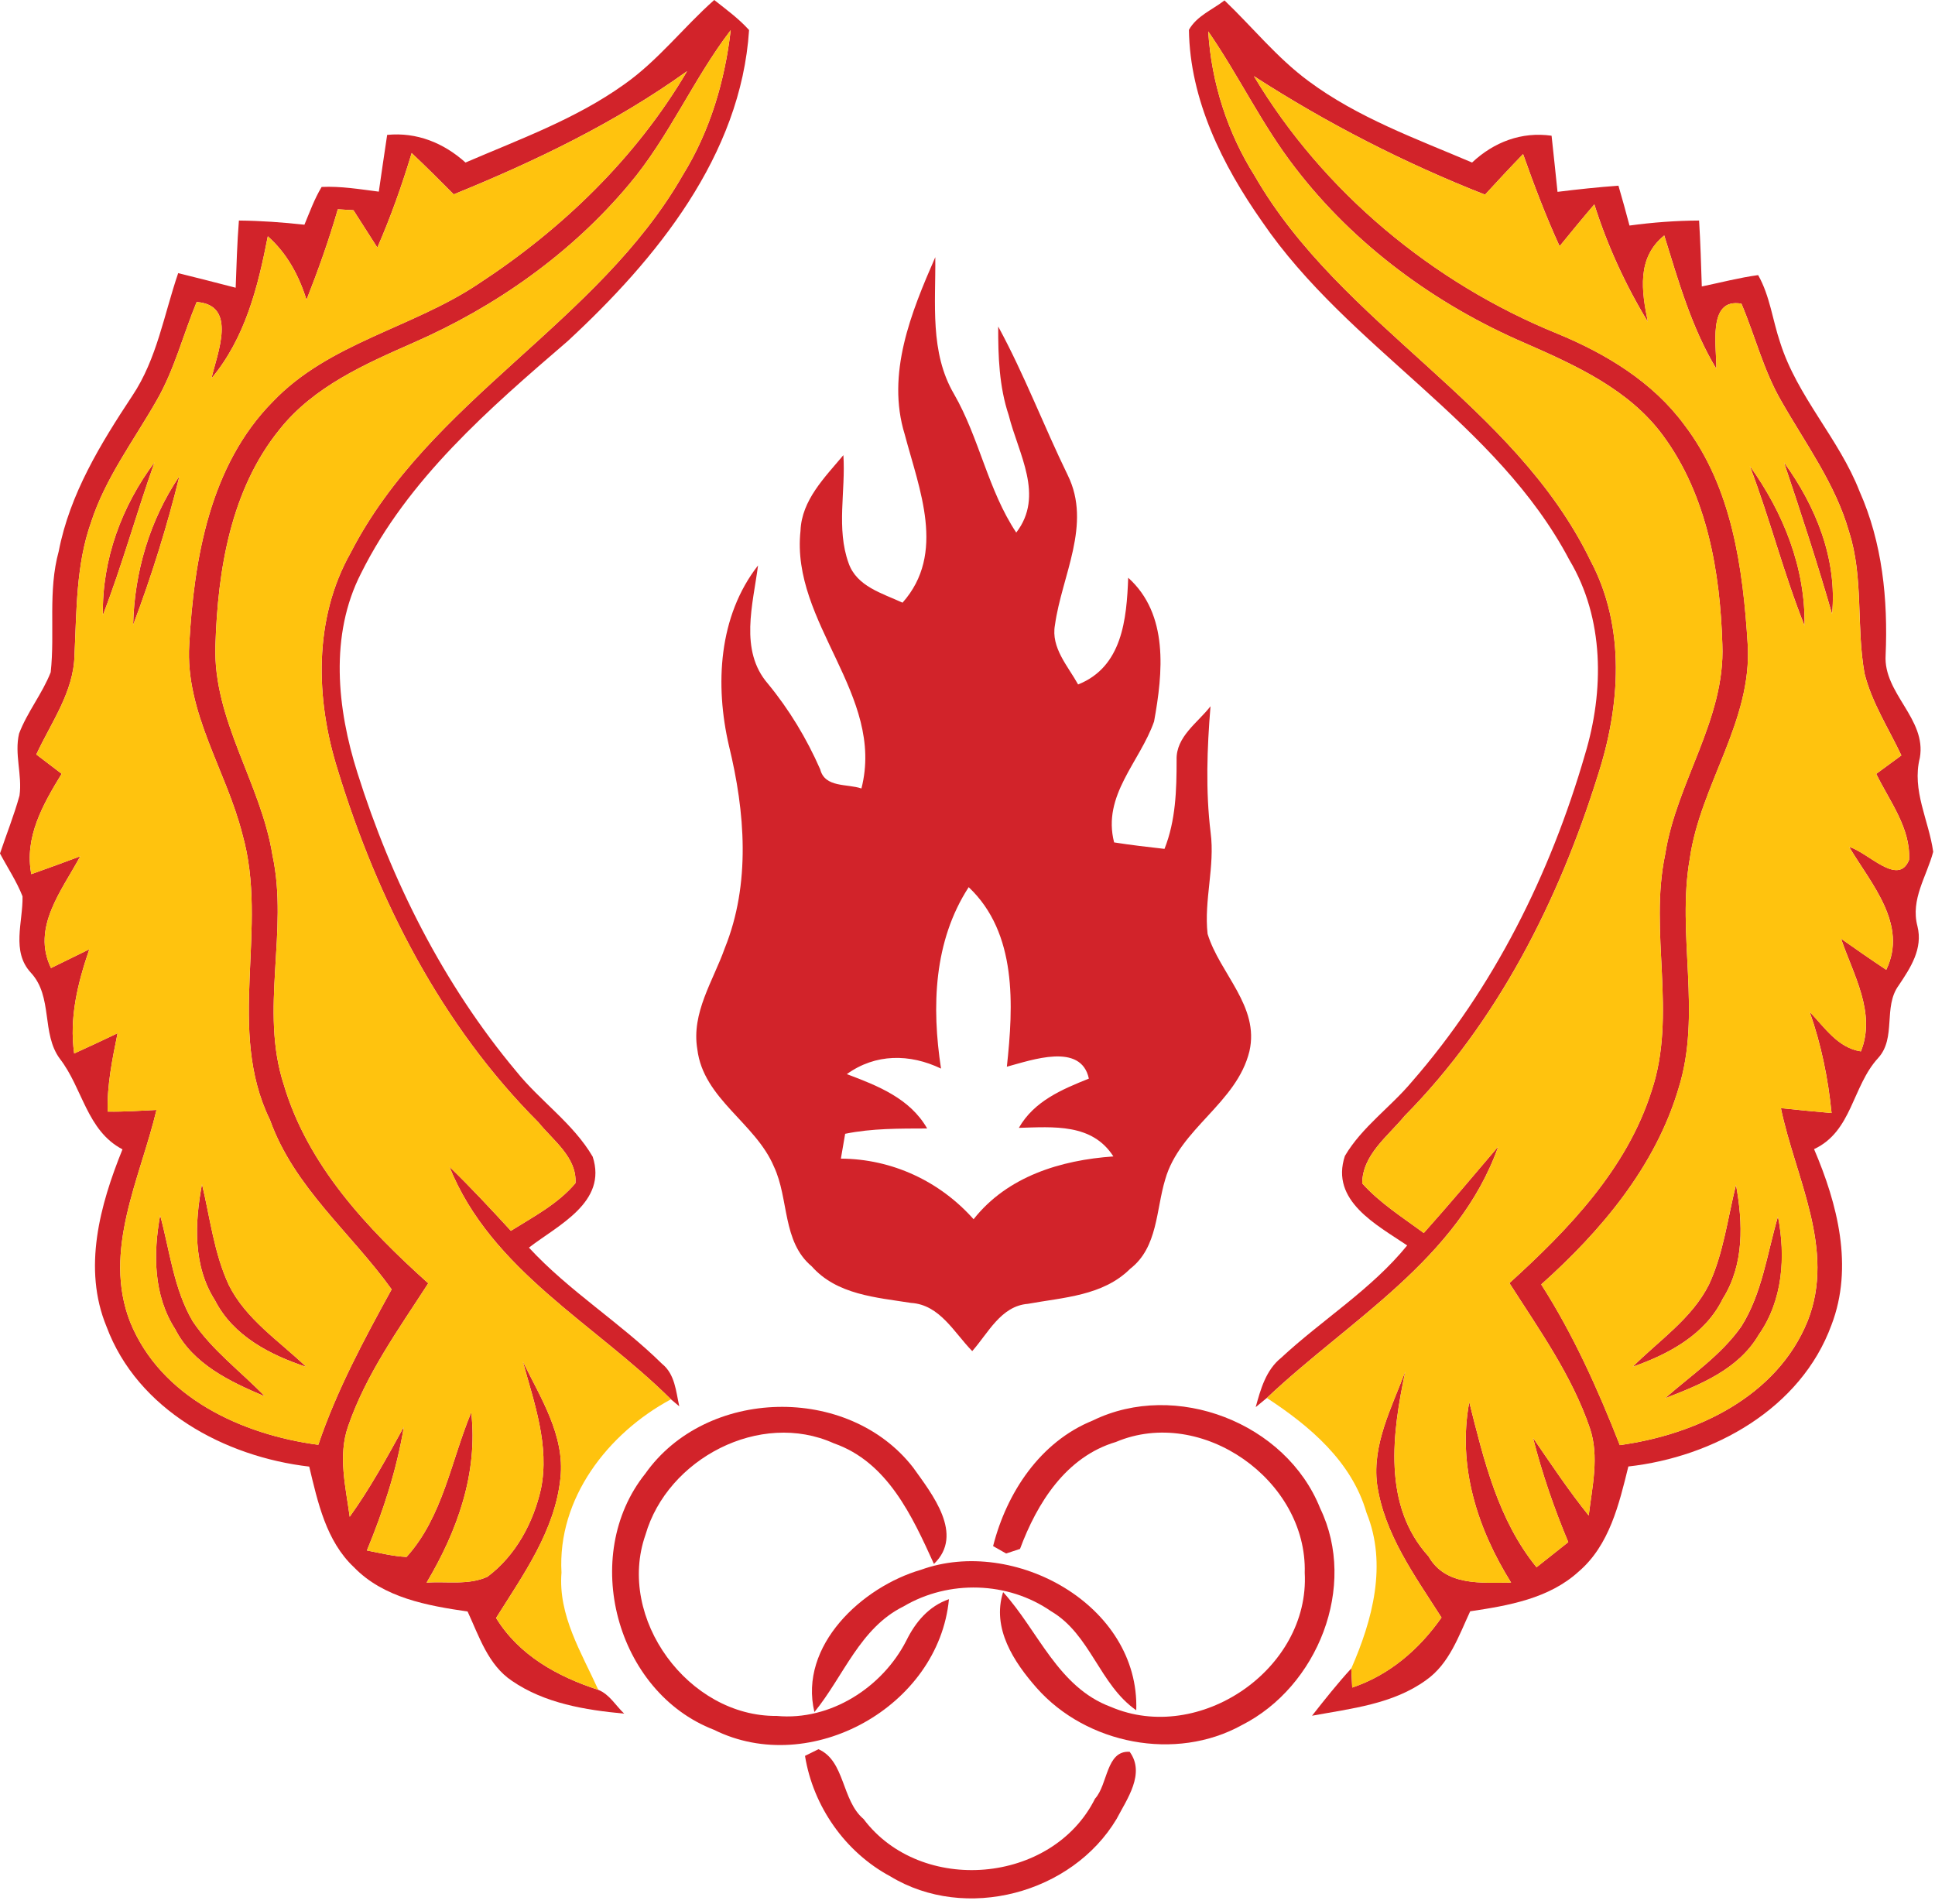 <svg width="248" height="244" viewBox="0 0 248 244" fill="none" xmlns="http://www.w3.org/2000/svg">
<path d="M79.959 10.844C84.318 7.795 87.581 3.503 91.539 0C93.076 1.217 94.681 2.38 96.005 3.851C94.962 19.936 84.104 33.227 72.739 43.737C62.684 52.388 52.281 61.387 46.277 73.474C42.213 81.39 43.202 90.843 45.809 99.053C50.168 112.892 56.827 126.156 66.174 137.321C69.236 141.132 73.461 143.98 75.961 148.245C77.873 154.089 71.535 157.017 67.791 159.905C72.939 165.481 79.465 169.492 84.853 174.8C86.511 176.138 86.631 178.317 87.059 180.243L85.99 179.347C76.282 169.679 62.951 162.833 57.603 149.542C60.331 152.177 62.911 154.958 65.478 157.752C68.38 155.934 71.522 154.303 73.755 151.642C73.956 148.326 70.88 146.173 69.008 143.846C56.6 131.438 48.39 115.366 43.296 98.706C40.434 89.64 40.153 79.331 44.94 70.853C55.009 51.252 76.657 41.424 87.514 22.437C90.99 16.821 92.903 10.403 93.651 3.864C88.838 10.149 85.749 17.57 80.628 23.627C73.22 32.478 63.539 39.311 52.99 43.924C46.745 46.678 40.194 49.553 35.835 55.035C29.577 62.737 27.905 73.06 27.611 82.7C27.277 92.301 33.455 100.377 34.925 109.63C37.011 119.351 33.254 129.432 36.369 139.006C39.431 149.355 47.04 157.445 54.888 164.478C51.091 170.361 46.892 176.151 44.606 182.837C43.296 186.594 44.312 190.592 44.82 194.403C47.441 190.752 49.593 186.808 51.76 182.877C50.85 188.345 49.139 193.614 47.026 198.721C48.711 199.042 50.382 199.47 52.107 199.55C56.76 194.403 57.803 187.249 60.397 181.031C61.28 188.827 58.606 196.234 54.675 202.84C57.255 202.653 60.063 203.201 62.47 202.091C66.08 199.403 68.353 195.178 69.329 190.846C70.466 185.283 68.46 179.788 67.003 174.48C69.289 179.173 72.418 183.986 71.83 189.442C71.134 196.181 67.07 201.81 63.58 207.373C66.535 212.186 71.469 214.887 76.683 216.585C78.114 217.16 78.916 218.604 79.999 219.634C75.012 219.166 69.811 218.323 65.599 215.422C62.55 213.376 61.4 209.712 59.929 206.544C54.768 205.795 49.166 204.792 45.368 200.874C41.798 197.518 40.728 192.544 39.632 187.971C28.801 186.714 17.623 180.697 13.652 170.027C10.576 162.579 12.809 154.436 15.698 147.31C11.111 144.903 10.603 139.487 7.675 135.703C5.268 132.454 6.819 127.761 3.958 124.672C1.417 121.931 2.955 118.174 2.888 114.885C2.139 112.959 0.963 111.208 0 109.389C0.829 106.915 1.805 104.482 2.5 101.968C2.875 99.334 1.818 96.646 2.447 94.012C3.503 91.245 5.415 88.918 6.498 86.163C7.06 81.016 6.124 75.734 7.528 70.653C8.945 63.312 12.89 56.881 16.955 50.73C20.123 45.997 21.019 40.3 22.838 35.006C25.298 35.607 27.745 36.249 30.205 36.877C30.312 34.003 30.392 31.128 30.62 28.267C33.428 28.293 36.222 28.494 39.017 28.801C39.699 27.17 40.3 25.485 41.223 23.961C43.67 23.841 46.117 24.255 48.55 24.563C48.911 22.129 49.246 19.709 49.62 17.289C53.418 16.915 56.867 18.318 59.662 20.832C66.588 17.85 73.782 15.256 79.959 10.844ZM58.151 24.91C56.373 23.119 54.594 21.34 52.762 19.615C51.519 23.734 50.088 27.785 48.363 31.73C47.347 30.125 46.318 28.534 45.301 26.943C44.793 26.916 43.79 26.849 43.296 26.822C42.159 30.767 40.782 34.618 39.284 38.429C38.322 35.327 36.784 32.465 34.324 30.286C33.067 36.757 31.436 43.309 27.103 48.497C27.825 45.315 30.486 39.084 25.204 38.709C23.466 42.908 22.357 47.374 20.07 51.332C17.142 56.466 13.492 61.28 11.66 66.976C9.734 72.418 9.828 78.275 9.547 83.971C9.453 88.677 6.552 92.595 4.653 96.7C5.736 97.529 6.819 98.358 7.902 99.174C5.522 103.065 3.102 107.29 4.011 112.037C6.111 111.301 8.196 110.526 10.282 109.75C7.929 114.136 4.011 118.883 6.538 124.071C8.183 123.268 9.814 122.466 11.446 121.664C9.975 125.956 8.852 130.449 9.507 135.021C11.365 134.179 13.224 133.31 15.069 132.427C14.401 135.73 13.705 139.073 13.799 142.469C15.898 142.509 17.984 142.362 20.057 142.255C17.957 151.08 13.117 160.279 16.674 169.425C20.591 179.106 30.994 183.879 40.795 185.176C43.162 178.183 46.652 171.698 50.195 165.254C45.02 158.033 37.693 152.19 34.604 143.539C28.935 131.959 34.484 118.909 31.061 106.902C29.002 98.746 23.72 91.325 24.255 82.607C24.857 71.602 26.903 59.635 34.965 51.479C42.146 43.938 52.869 42.039 61.306 36.383C72.03 29.39 81.55 20.204 88.062 9.119C78.836 15.738 68.634 20.645 58.151 24.91Z" fill="#D2232A"/>
<path d="M152.38 3.823C153.369 2.045 155.388 1.256 156.939 0.053C160.536 3.489 163.678 7.42 167.703 10.389C174.014 15.082 181.489 17.77 188.669 20.831C191.464 18.211 195.007 16.847 198.858 17.395C199.125 19.788 199.366 22.195 199.62 24.589C202.214 24.268 204.821 23.987 207.429 23.8C207.923 25.485 208.391 27.196 208.846 28.908C211.801 28.506 214.783 28.279 217.765 28.266C217.938 31.087 218.019 33.908 218.112 36.716C220.506 36.222 222.886 35.593 225.333 35.259C226.844 37.92 227.178 41.022 228.154 43.897C230.347 50.85 235.695 56.211 238.329 62.977C241.258 69.556 241.98 76.83 241.672 83.97C241.365 88.877 246.94 92.113 246.058 97.127C245.002 101.312 247.208 105.123 247.769 109.174C246.927 112.357 244.841 115.258 245.75 118.708C246.472 121.596 244.868 124.03 243.344 126.303C241.325 129.057 243.076 133.028 240.709 135.609C237.38 139.233 237.38 145.009 232.5 147.282C235.508 154.302 237.581 162.378 234.733 169.812C230.801 180.563 219.61 186.74 208.699 187.957C207.509 192.784 206.279 198.052 202.321 201.435C198.537 204.885 193.322 205.794 188.428 206.516C186.958 209.672 185.754 213.242 182.786 215.328C178.547 218.416 173.172 218.978 168.158 219.901C169.776 217.841 171.407 215.782 173.185 213.843C173.212 214.458 173.279 215.689 173.306 216.29C178.066 214.699 181.903 211.383 184.751 207.318C181.355 201.983 177.397 196.621 176.488 190.19C175.86 185.109 178.373 180.389 180.112 175.762C178.44 183.651 177.157 192.958 183.093 199.483C185.286 203.334 189.899 202.839 193.67 202.839C189.351 195.913 186.77 187.93 188.308 179.707C190.18 187.128 191.985 194.79 196.932 200.873C198.283 199.804 199.647 198.721 200.997 197.651C199.179 193.305 197.641 188.839 196.478 184.28C198.791 187.649 201.051 191.059 203.618 194.241C204.059 190.551 204.995 186.673 203.765 183.036C201.465 176.284 197.267 170.414 193.456 164.451C201.037 157.564 208.498 149.836 211.667 139.848C214.983 129.993 211.306 119.51 213.419 109.495C214.863 100.242 221.134 92.206 220.746 82.606C220.466 73.313 218.794 63.485 213.152 55.837C208.833 49.94 201.987 46.838 195.488 43.99C184.016 39.056 173.6 31.421 165.978 21.473C161.74 16.005 158.785 9.707 154.854 4.024C155.255 10.589 157.314 16.994 160.817 22.556C171.888 41.784 194.058 51.665 203.845 71.856C208.391 80.386 207.669 90.548 204.755 99.48C199.74 115.499 191.905 130.996 180.018 143.03C177.892 145.624 174.603 148.004 174.589 151.668C176.849 154.195 179.764 156.027 182.478 158.032C185.727 154.395 188.87 150.665 192.025 146.948C186.891 161.415 172.958 169.157 162.368 179.172C162.007 179.466 161.298 180.055 160.937 180.349C161.566 178.049 162.248 175.602 164.187 174.038C169.482 169.117 175.753 165.28 180.352 159.624C176.461 156.989 170.458 153.914 172.37 148.151C174.563 144.434 178.213 141.92 180.954 138.644C191.45 126.61 198.711 111.996 203.137 96.713C205.61 88.556 205.624 79.263 201.144 71.775C191.811 54.059 172.878 44.685 161.753 28.399C156.685 21.192 152.5 12.795 152.38 3.823ZM160.71 9.76C169.575 24.589 183.615 36.262 199.593 42.76C205.824 45.327 211.828 48.951 215.879 54.46C221.99 62.456 223.394 72.832 223.996 82.579C224.597 92.407 217.925 100.577 216.575 110.043C214.863 119.804 218.152 129.9 215.131 139.5C212.149 149.542 205.196 157.765 197.534 164.624C201.666 171.083 204.808 178.089 207.603 185.216C217.404 183.865 227.739 179.012 231.671 169.331C235.321 160.132 230.106 150.959 228.248 142.027C230.414 142.254 232.58 142.468 234.746 142.656C234.305 138.243 233.422 133.871 231.938 129.686C233.85 131.665 235.548 134.312 238.503 134.753C240.482 129.819 237.527 124.912 235.963 120.313C237.875 121.663 239.8 123 241.752 124.297C244.56 118.481 239.814 113.279 237.006 108.559C239.386 109.188 243.277 113.707 244.681 110.204C244.895 106.139 242.18 102.689 240.469 99.186C241.552 98.397 242.622 97.608 243.691 96.82C242.06 93.356 239.907 90.067 238.971 86.323C237.888 80.306 238.878 74.022 236.979 68.138C235.241 62.014 231.403 56.853 228.301 51.398C226.028 47.48 224.945 43.054 223.193 38.923C218.754 38.12 220.051 44.538 219.971 47.266C216.789 41.971 215.117 36.021 213.299 30.178C209.755 33.039 210.397 37.318 211.199 41.249C208.325 36.516 206.011 31.475 204.34 26.193C202.829 27.958 201.358 29.75 199.887 31.555C198.122 27.704 196.625 23.746 195.208 19.748C193.55 21.46 191.932 23.198 190.327 24.95C179.964 20.872 170.07 15.804 160.71 9.76Z" fill="#D2232A"/>
<path d="M115.955 55.676C113.561 47.921 116.784 40.018 119.872 32.959C119.939 38.868 119.137 45.166 122.279 50.515C125.528 56.171 126.625 62.816 130.248 68.258C133.899 63.511 130.516 58.163 129.286 53.229C128.056 49.565 127.922 45.674 127.935 41.85C131.291 48.014 133.778 54.606 136.854 60.917C139.956 67.229 136.078 73.794 135.209 80.105C134.674 83.02 136.867 85.36 138.177 87.727C143.847 85.467 144.395 79.356 144.596 74.048C149.81 78.741 149.048 86.229 147.912 92.473C146.08 97.688 141.239 101.927 142.791 107.97C144.93 108.305 147.096 108.559 149.249 108.799C150.693 105.149 150.8 101.258 150.8 97.394C150.706 94.412 153.514 92.634 155.145 90.521C154.704 95.91 154.504 101.325 155.159 106.7C155.734 111.046 154.29 115.365 154.771 119.697C156.335 124.791 161.457 128.963 160.133 134.739C158.502 141.412 151.201 144.621 149.342 151.159C148.152 155.063 148.406 159.877 144.85 162.618C141.36 166.095 136.279 166.282 131.733 167.111C128.269 167.392 126.652 170.868 124.606 173.168C122.279 170.801 120.461 167.218 116.757 166.991C112.278 166.282 107.263 165.948 104.041 162.311C100.23 159.128 101.14 153.66 99.187 149.514C96.821 143.912 90.148 140.85 89.373 134.485C88.584 129.805 91.405 125.727 92.889 121.529C96.232 113.265 95.497 104.053 93.424 95.575C91.619 87.793 92.074 78.982 97.155 72.47C96.513 77.458 94.721 83.354 98.412 87.62C101.153 90.949 103.386 94.653 105.124 98.611C105.726 100.991 108.587 100.429 110.406 101.058C113.468 89.064 101.327 79.851 102.597 68.031C102.744 64.086 105.726 61.172 108.092 58.337C108.4 62.923 107.157 67.75 108.761 72.176C109.804 75.171 113.08 76.04 115.674 77.244C121.276 70.933 117.813 62.709 115.955 55.676ZM124.151 113.707C119.658 120.633 119.391 129.043 120.608 136.959C116.597 135.034 112.211 135.02 108.534 137.668C112.478 139.152 116.623 140.77 118.829 144.634C115.313 144.647 111.77 144.607 108.32 145.316C108.186 146.118 107.905 147.709 107.772 148.498C114.323 148.538 120.447 151.386 124.78 156.267C129.112 150.771 135.958 148.685 142.697 148.217C139.983 143.965 135.022 144.433 130.583 144.554C132.535 141.131 136.092 139.633 139.555 138.243C138.552 133.576 132.241 135.863 129.045 136.718C129.887 128.896 130.382 119.59 124.151 113.707Z" fill="#D2232A"/>
<path d="M13.186 78.836C13.065 71.722 15.579 64.903 19.805 59.247C17.491 65.745 15.673 72.404 13.186 78.836Z" fill="#D2232A"/>
<path d="M224.262 59.715C228.554 65.692 231.402 72.739 231.282 80.2C228.594 73.488 226.842 66.468 224.262 59.715Z" fill="#D2232A"/>
<path d="M228.646 59.261C232.724 64.877 235.492 71.643 234.81 78.703C232.924 72.164 230.812 65.706 228.646 59.261Z" fill="#D2232A"/>
<path d="M17.064 80.093C17.225 73.314 19.191 66.655 23.001 61.012C21.41 67.484 19.418 73.862 17.064 80.093Z" fill="#D2232A"/>
<path d="M27.56 166.672C24.712 162.219 24.952 156.75 25.888 151.776C26.931 156.095 27.426 160.615 29.325 164.693C31.517 169.105 35.783 171.86 39.246 175.189C34.593 173.651 29.886 171.218 27.56 166.672Z" fill="#D2232A"/>
<path d="M222.496 151.855C223.392 156.749 223.566 162.071 220.798 166.456C218.565 171.043 213.885 173.556 209.259 175.174C212.642 171.791 216.84 169.01 219.033 164.638C220.905 160.6 221.426 156.134 222.496 151.855Z" fill="#D2232A"/>
<path d="M22.45 170.349C19.656 166.003 19.629 160.681 20.525 155.761C21.768 160.32 22.263 165.201 24.697 169.346C27.183 173.076 30.861 175.764 33.949 178.973C29.51 177.101 24.75 174.855 22.45 170.349Z" fill="#D2232A"/>
<path d="M227.876 155.917C228.879 161.065 228.504 166.654 225.415 171.066C222.835 175.479 217.941 177.471 213.408 179.209C216.751 176.254 220.575 173.714 223.169 170.023C225.857 165.771 226.485 160.65 227.876 155.917Z" fill="#D2232A"/>
<path d="M82.7 188.88C90.495 177.822 108.707 177.381 117.024 188.078C119.457 191.487 123.629 196.675 119.698 200.446C116.917 194.322 113.748 187.382 106.875 184.989C97.408 180.71 85.535 186.968 82.727 196.715C78.969 207.426 88.249 220.048 99.561 219.928C106.42 220.569 113.079 216.291 116.154 210.287C117.331 207.894 119.029 205.861 121.623 204.965C120.313 218.724 103.88 227.857 91.511 221.706C78.929 216.866 74.303 199.376 82.7 188.88Z" fill="#D2232A"/>
<path d="M140.064 182.061C150.667 176.886 164.827 182.342 169.2 193.32C174.027 203.321 168.865 216.197 159.158 221.105C150.681 225.798 139.262 223.552 132.884 216.358C129.942 213.029 127.081 208.683 128.565 204.057C133.071 209.017 135.585 216.251 142.364 218.765C153.689 223.618 167.889 213.951 167.221 201.583C167.555 189.723 154.023 180.162 143.019 184.815C136.628 186.714 132.924 192.624 130.731 198.521C130.29 198.668 129.394 198.962 128.953 199.109C128.538 198.869 127.696 198.401 127.281 198.16C129.019 191.314 133.312 184.789 140.064 182.061Z" fill="#D2232A"/>
<path d="M118.044 201.193C129.931 196.888 146.084 205.699 145.629 219.204C140.909 215.915 139.759 209.47 134.718 206.515C129.183 202.677 121.601 202.463 115.812 205.886C110.209 208.641 108.11 214.872 104.379 219.431C102.347 210.901 110.503 203.386 118.044 201.193Z" fill="#D2232A"/>
<path d="M103.174 225.048C103.602 224.834 104.457 224.406 104.899 224.192C108.322 225.689 107.84 230.744 110.675 233.137C118.029 242.911 134.863 241.507 140.346 230.53C142.004 228.725 141.749 224.326 144.785 224.526C146.817 227.307 144.45 230.57 143.113 233.124C137.391 242.711 123.739 246.348 114.111 240.491C108.322 237.389 104.217 231.519 103.174 225.048Z" fill="#D2232A"/>
<path d="M80.627 23.628C85.748 17.571 88.837 10.15 93.651 3.866C92.902 10.404 90.99 16.822 87.513 22.438C76.656 41.425 55.008 51.253 44.94 70.855C40.153 79.332 40.434 89.641 43.295 98.707C48.389 115.367 56.599 131.439 69.008 143.848C70.88 146.174 73.955 148.327 73.754 151.643C71.522 154.304 68.379 155.935 65.478 157.754C62.91 154.959 60.33 152.178 57.602 149.544C62.951 162.835 76.282 169.681 85.989 179.348C77.913 183.694 71.428 192.037 71.963 201.558C71.522 207.04 74.517 211.8 76.683 216.587C71.468 214.889 66.534 212.188 63.579 207.374C67.069 201.812 71.134 196.182 71.829 189.443C72.417 183.988 69.288 179.174 67.002 174.481C68.46 179.789 70.465 185.285 69.329 190.847C68.353 195.18 66.079 199.405 62.469 202.092C60.062 203.202 57.255 202.654 54.674 202.841C58.605 196.236 61.279 188.828 60.397 181.033C57.803 187.251 56.76 194.404 52.107 199.552C50.382 199.472 48.71 199.044 47.026 198.723C49.138 193.615 50.85 188.347 51.759 182.878C49.593 186.809 47.44 190.754 44.819 194.404C44.311 190.593 43.295 186.595 44.605 182.838C46.892 176.152 51.09 170.363 54.888 164.48C47.039 157.446 39.431 149.357 36.369 139.008C33.253 129.434 37.011 119.352 34.925 109.631C33.454 100.378 27.276 92.302 27.611 82.702C27.905 73.061 29.576 62.739 35.834 55.037C40.193 49.555 46.745 46.68 52.989 43.926C63.539 39.312 73.22 32.48 80.627 23.628Z" fill="#FFC30E"/>
<path d="M160.819 22.561C157.316 16.998 155.257 10.594 154.855 4.028C158.787 9.711 161.742 16.009 165.98 21.478C173.602 31.426 184.018 39.061 195.49 43.995C201.989 46.843 208.835 49.945 213.154 55.841C218.796 63.49 220.468 73.317 220.748 82.61C221.136 92.211 214.865 100.247 213.421 109.5C211.308 119.515 214.985 129.998 211.669 139.852C208.5 149.84 201.039 157.569 193.458 164.455C197.269 170.418 201.467 176.288 203.767 183.041C204.997 186.678 204.061 190.555 203.62 194.246C201.053 191.063 198.793 187.654 196.48 184.284C197.643 188.844 199.181 193.31 200.999 197.655C199.649 198.725 198.285 199.808 196.934 200.878C191.987 194.794 190.182 187.132 188.31 179.711C186.772 187.935 189.353 195.917 193.672 202.843C189.901 202.843 185.288 203.338 183.095 199.487C177.158 192.962 178.442 183.656 180.113 175.767C178.375 180.393 175.861 185.113 176.49 190.194C177.399 196.626 181.357 201.988 184.753 207.323C181.905 211.387 178.068 214.703 173.308 216.295C173.281 215.693 173.214 214.463 173.187 213.848C175.915 207.617 177.827 200.503 175.139 193.885C173.254 187.319 167.866 182.773 162.37 179.176C172.96 169.162 186.893 161.42 192.027 146.952C188.872 150.669 185.729 154.4 182.48 158.037C179.766 156.031 176.851 154.199 174.591 151.672C174.605 148.008 177.894 145.628 180.02 143.034C191.907 131 199.742 115.503 204.756 99.485C207.671 90.553 208.393 80.391 203.847 71.86C194.06 51.67 171.89 41.788 160.819 22.561Z" fill="#FFC30E"/>
<path d="M58.151 24.914C68.634 20.649 78.836 15.742 88.062 9.123C81.55 20.208 72.03 29.394 61.306 36.387C52.869 42.043 42.146 43.941 34.965 51.483C26.903 59.639 24.857 71.606 24.255 82.611C23.72 91.329 29.002 98.75 31.061 106.906C34.484 118.913 28.935 131.963 34.604 143.543C37.693 152.194 45.02 158.037 50.195 165.258C46.652 171.702 43.162 178.187 40.795 185.18C30.994 183.883 20.591 179.11 16.674 169.429C13.117 160.283 17.957 151.084 20.057 142.259C17.984 142.366 15.898 142.513 13.799 142.473C13.705 139.077 14.401 135.734 15.069 132.431C13.224 133.314 11.365 134.183 9.507 135.025C8.852 130.453 9.975 125.96 11.446 121.668C9.814 122.47 8.183 123.272 6.538 124.074C4.011 118.886 7.929 114.14 10.282 109.754C8.196 110.53 6.111 111.305 4.011 112.04C3.102 107.294 5.522 103.068 7.902 99.177C6.819 98.362 5.736 97.533 4.653 96.704C6.552 92.599 9.453 88.681 9.547 83.975C9.828 78.278 9.734 72.422 11.659 66.98C13.491 61.284 17.142 56.47 20.07 51.336C22.356 47.378 23.466 42.912 25.204 38.713C30.486 39.088 27.825 45.319 27.103 48.501C31.435 43.313 33.067 36.761 34.324 30.29C36.784 32.469 38.322 35.33 39.284 38.432C40.782 34.622 42.159 30.771 43.296 26.826C43.79 26.853 44.793 26.92 45.301 26.947C46.318 28.538 47.347 30.129 48.363 31.734C50.088 27.789 51.519 23.738 52.762 19.619C54.594 21.344 56.373 23.123 58.151 24.914ZM13.184 78.84C15.671 72.409 17.489 65.75 19.803 59.251C15.577 64.907 13.063 71.727 13.184 78.84ZM17.061 80.097C19.415 73.866 21.407 67.488 22.998 61.016C19.188 66.659 17.222 73.318 17.061 80.097ZM27.558 166.675C29.884 171.221 34.591 173.655 39.244 175.192C35.781 171.863 31.516 169.108 29.323 164.696C27.424 160.618 26.929 156.098 25.886 151.779C24.95 156.753 24.71 162.222 27.558 166.675ZM22.45 170.352C24.75 174.858 29.51 177.104 33.949 178.976C30.86 175.767 27.183 173.08 24.696 169.349C22.263 165.204 21.768 160.324 20.525 155.764C19.629 160.685 19.655 166.006 22.45 170.352Z" fill="#FFC30E"/>
<path d="M160.704 9.763C170.064 15.807 179.959 20.875 190.321 24.953C191.926 23.201 193.544 21.463 195.202 19.751C196.619 23.749 198.116 27.707 199.881 31.558C201.352 29.753 202.823 27.961 204.334 26.196C206.005 31.478 208.319 36.519 211.193 41.252C210.391 37.321 209.749 33.042 213.293 30.181C215.111 36.024 216.783 41.974 219.965 47.269C220.045 44.541 218.748 38.123 223.187 38.926C224.939 43.057 226.022 47.483 228.295 51.401C231.397 56.856 235.235 62.017 236.973 68.141C238.872 74.025 237.882 80.309 238.965 86.326C239.901 90.07 242.054 93.359 243.685 96.823C242.616 97.611 241.546 98.4 240.463 99.189C242.174 102.692 244.889 106.142 244.675 110.207C243.271 113.71 239.38 109.191 237 108.562C239.808 113.282 244.554 118.484 241.746 124.3C239.794 123.003 237.869 121.666 235.957 120.316C237.521 124.915 240.476 129.822 238.497 134.756C235.542 134.315 233.844 131.668 231.932 129.689C233.416 133.874 234.299 138.246 234.74 142.659C232.574 142.471 230.408 142.258 228.242 142.03C230.1 150.962 235.315 160.135 231.665 169.334C227.733 179.015 217.398 183.868 207.597 185.219C204.802 178.092 201.66 171.086 197.528 164.627C205.19 157.768 212.143 149.545 215.125 139.503C218.146 129.903 214.857 119.807 216.569 110.047C217.919 100.58 224.591 92.41 223.99 82.582C223.388 72.835 221.984 62.459 215.873 54.463C211.822 48.954 205.818 45.33 199.587 42.763C183.609 36.265 169.569 24.592 160.704 9.763ZM224.257 59.718C226.838 66.47 228.589 73.49 231.277 80.202C231.397 72.741 228.549 65.695 224.257 59.718ZM228.643 59.263C230.809 65.708 232.921 72.166 234.807 78.705C235.489 71.645 232.721 64.879 228.643 59.263ZM222.492 151.858C221.422 156.137 220.901 160.603 219.029 164.641C216.836 169.013 212.638 171.794 209.255 175.177C213.881 173.559 218.561 171.046 220.794 166.459C223.562 162.074 223.388 156.752 222.492 151.858ZM227.867 155.923C226.477 160.656 225.848 165.777 223.161 170.029C220.567 173.72 216.742 176.26 213.4 179.215C217.932 177.477 222.826 175.485 225.407 171.072C228.496 166.66 228.87 161.071 227.867 155.923Z" fill="#FFC30E"/>
</svg>
